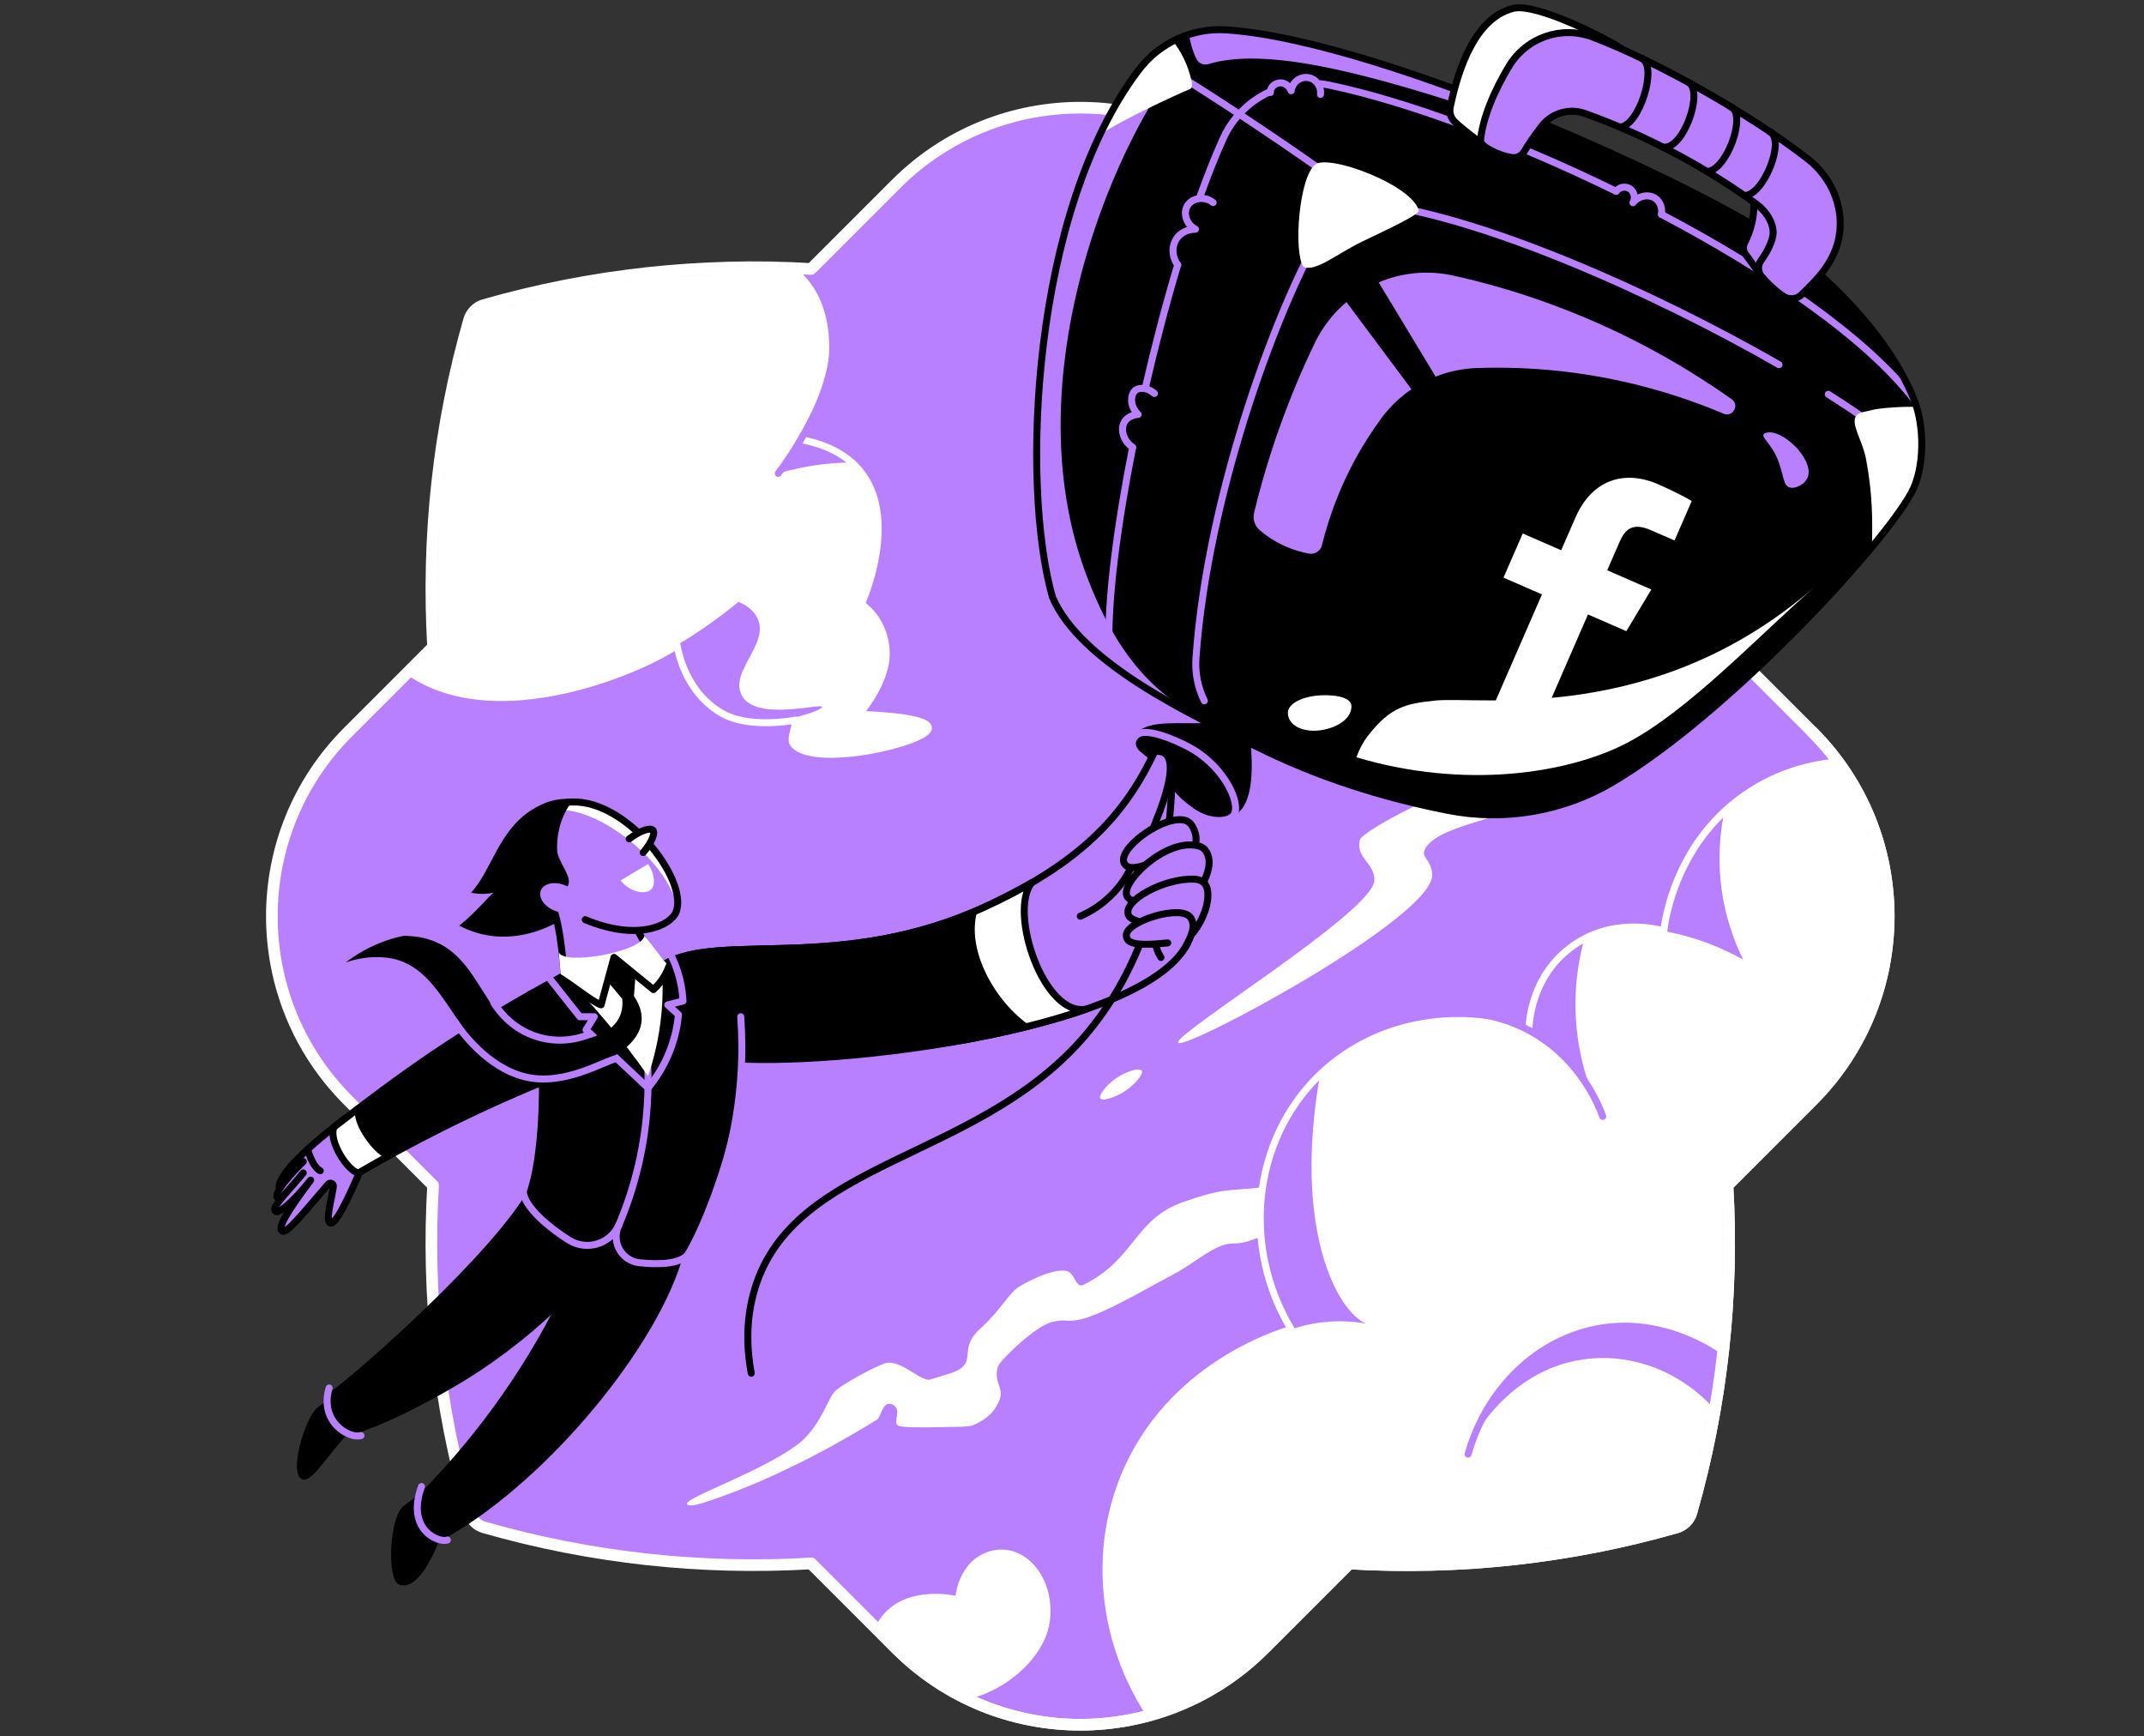 <svg width="368" height="298" viewBox="0 0 368 298" fill="none" xmlns="http://www.w3.org/2000/svg">
<rect x="0" y="0" width="368" height="298" fill="#333333" stroke="none"/>
<path d="M296.505 111.044C297.609 92.194 295.55 73.192 290.315 54.904C289.962 53.67 288.987 52.692 287.754 52.343C269.469 47.104 250.464 45.049 231.613 46.153L217.04 31.58C199.577 14.117 171.266 14.117 153.799 31.58L139.222 46.157C120.375 45.052 101.37 47.111 83.082 52.349C81.852 52.703 80.876 53.678 80.523 54.908C75.285 73.192 73.226 92.194 74.334 111.044L59.758 125.621C42.298 143.084 42.298 171.396 59.758 188.859L74.334 203.436C73.223 222.287 75.285 241.284 80.523 259.569C80.876 260.803 81.852 261.778 83.082 262.131C101.37 267.369 120.375 269.428 139.222 268.32L153.799 282.897C171.262 300.364 199.577 300.364 217.04 282.897L231.613 268.323C250.464 269.435 269.465 267.373 287.754 262.138C288.984 261.785 289.962 260.81 290.315 259.576C295.554 241.284 297.612 222.283 296.505 203.436L311.081 188.859C328.545 171.396 328.545 143.084 311.081 125.621L296.505 111.044Z" fill="#B880FF" stroke="white" stroke-width="2" stroke-linecap="round" stroke-linejoin="round"/>
<mask id="mask0_9388_277" style="mask-type:luminance" maskUnits="userSpaceOnUse" x="30" y="0" width="307" height="296">
<path d="M336.429 69.966C337.533 51.115 327.384 34.487 322.149 16.203C321.796 14.969 320.769 1.025 301.918 2.129L262.317 0L227.734 1.731C180.802 2.129 171.269 14.113 153.802 31.576L139.225 46.153C120.378 45.048 101.373 47.107 83.085 52.346C81.855 52.699 80.88 53.674 80.527 54.904C75.288 73.188 73.23 92.189 74.338 111.04L59.761 125.617C42.301 143.081 18.669 196.107 36.129 213.57L44.856 257.206C43.744 276.057 60.642 267.058 65.88 285.343C66.233 286.576 81.851 261.777 83.085 262.13C86.58 263.13 90.099 264.017 93.639 264.786C108.628 268.04 123.978 269.218 139.222 268.323L153.798 282.9C171.262 300.367 199.577 300.367 217.04 282.9L231.613 268.327C250.464 269.438 269.465 267.376 287.753 262.141C288.984 261.788 289.962 260.813 290.315 259.579C295.554 241.287 297.612 222.286 296.504 203.439L311.081 188.862C328.545 171.399 328.545 143.088 311.081 125.624L336.425 69.97L336.429 69.966Z" fill="white"/>
</mask>
<g mask="url(#mask0_9388_277)">
<path d="M215.88 128.221C226.005 133.256 236.947 136.797 248.521 139.079C258.216 140.994 268.302 139.264 276.805 134.228C296.285 122.692 322.824 94.132 328.059 84.585C330.394 80.328 330.345 73.101 328.538 68.596C326.151 62.648 320.801 53.761 307.831 43.193C296.466 33.931 237.834 6.896 210.449 5.127C204.575 4.746 198.958 7.364 195.408 12.061C177.12 36.252 175.114 83.047 180.646 102.485C185.42 113.658 204.071 122.548 215.88 128.221Z" fill="black"/>
<path d="M203.096 13.396C207.465 16.146 211.903 19.026 216.401 22.045C221.266 25.306 225.959 28.566 230.481 31.802" stroke="#B880FF" stroke-width="1.2" stroke-linecap="round" stroke-linejoin="round"/>
<path d="M285.178 36.787C303.589 46.499 320.35 57.962 328.538 68.597" stroke="#B880FF" stroke-width="1.2" stroke-linecap="round" stroke-linejoin="round"/>
<path d="M204.106 5.899C204.274 7.301 204.791 9.059 205.403 10.198C205.787 10.914 206.636 11.232 207.416 10.998C216.809 8.153 232.697 12.026 252.519 18.481L251.265 15.867C236.017 10.194 220.94 5.805 210.452 5.131C208.272 4.991 206.126 5.263 204.109 5.899H204.106Z" fill="#B880FF"/>
<path d="M93.951 154.302C95.985 155.644 96.74 165.789 96.806 167.4C102.488 166.792 108.167 166.184 113.85 165.576C112.651 164.433 111.215 162.808 109.96 160.627C107.587 156.5 107.126 152.544 107.042 150.321C102.677 151.649 98.316 152.974 93.951 154.302Z" fill="#B880FF" stroke="black" stroke-width="1.2" stroke-linecap="round" stroke-linejoin="round"/>
<path d="M73.073 255.647L69.306 258.429C66.776 260.313 66.37 271.203 68.516 271.951C71.906 273.135 74.786 266.209 76.295 262.057C76.117 260.428 76.32 260.075 76.142 258.447L73.077 255.647H73.073Z" fill="black"/>
<path d="M94.601 204.05H90.788C84.448 215.262 61.365 235.587 56.731 238.865C55.707 241.976 58.521 246.173 61.145 246.03C65.961 244.391 70.938 242.014 76.998 238.558C84.469 234.294 90.292 229.632 94.597 225.638C92.039 230.478 88.778 235.912 84.627 241.591C80.608 247.092 76.561 251.723 72.835 255.549C70.214 260.855 73.992 265.006 77.256 263.525C94.576 253.4 113.081 230.754 117.313 215.318C110.03 211.459 101.88 207.902 94.597 204.047L94.601 204.05Z" fill="black"/>
<path d="M57.518 239.376L54.547 241.511C52.367 243.136 49.301 253.404 52.048 253.928C53.852 254.271 56.938 248.529 60.349 245.502C60.195 244.097 60.317 243.196 60.163 241.791L57.518 239.379V239.376Z" fill="black"/>
<path d="M72.343 255.116C69.631 262.731 75.436 264.807 76.785 264.304" stroke="#B880FF" stroke-width="1.2" stroke-linecap="round" stroke-linejoin="round"/>
<path d="M56.491 238.205C54.757 244.003 59.95 246.98 61.96 246.376" stroke="#B880FF" stroke-width="1.2" stroke-linecap="round" stroke-linejoin="round"/>
<path d="M64.468 109.485C78.15 129.454 110.827 114.717 116.205 110.722C116.397 111.69 117.589 118.89 124.107 122.524C128.293 124.859 135.276 123.873 136.58 123.569C136.335 125.736 135.521 126.882 136.258 127.756C139.798 131.943 159.348 127.386 159.355 124.939C159.362 122.846 147.445 122.605 147.445 122.605C147.445 122.605 152.184 117.23 152.114 112.141C152.033 106.267 147.847 103.691 147.847 103.691C147.847 103.691 159.114 79.304 137.156 75.387C143.457 64.361 143.052 52.81 137.142 47.275C135.93 46.139 133.41 44.248 128.853 43.654C109.886 42.91 90.92 42.165 71.954 41.421L64.468 109.489V109.485Z" fill="white"/>
<path d="M127.249 119.197C125.319 115.032 132.145 110.488 129.995 106.06C129.29 104.607 127.913 103.775 126.763 103.289C124.9 104.816 122.835 106.385 120.556 107.941C119.071 108.954 117.617 109.88 116.205 110.722C116.397 111.691 117.589 118.89 124.107 122.524C128.29 124.859 135.276 123.873 136.58 123.569L136.583 123.108C137.146 122.951 140.298 122.119 141.008 121.476C142.311 120.221 129.566 124.198 127.249 119.197Z" fill="#B880FF"/>
<path d="M138.757 72.238C138.264 73.273 137.733 74.321 137.156 75.384C137.754 74.339 138.289 73.29 138.767 72.242C138.767 72.242 138.764 72.242 138.76 72.238H138.757Z" fill="#B880FF"/>
<path d="M137.156 75.384C135.989 77.53 134.78 79.48 133.584 81.237C135.814 80.588 138.537 79.972 141.668 79.63C143.269 79.455 144.782 79.375 146.19 79.361C144.121 77.526 141.203 76.107 137.156 75.384Z" fill="#B880FF"/>
<path d="M64.468 109.485C78.15 129.454 110.827 114.717 116.205 110.722C116.397 111.69 117.589 118.89 124.107 122.524C128.293 124.859 135.276 123.873 136.58 123.569C136.335 125.736 135.521 126.882 136.258 127.756C139.798 131.943 159.348 127.386 159.355 124.939C159.362 122.846 147.445 122.605 147.445 122.605C147.445 122.605 152.184 117.23 152.114 112.141C152.033 106.267 147.847 103.691 147.847 103.691C147.847 103.691 159.114 79.304 137.156 75.387C143.457 64.361 143.052 52.81 137.142 47.275C135.93 46.139 133.41 44.248 128.853 43.654C109.886 42.91 90.92 42.165 71.954 41.421L64.468 109.489V109.485Z" stroke="white" stroke-width="1.2" stroke-linecap="round" stroke-linejoin="round"/>
<path d="M133.584 81.238C135.318 78.959 136.579 76.936 137.439 75.436C139.721 71.47 143.199 65.252 143.181 57.298C143.181 56.627 143.153 56.075 143.132 55.719" stroke="#B880FF" stroke-width="1.2" stroke-linecap="round" stroke-linejoin="round"/>
<path d="M117.918 258.108C117.519 257.077 130.146 252.782 136.604 248.127C140.372 245.415 141.679 241.172 142.989 239.146C143.853 237.814 150.531 234.347 152.023 233.938C154.557 233.246 158.15 237.237 159.688 236.745C163.029 235.675 165.199 235.347 165.821 233.732C166.464 232.058 165.45 230.545 168.327 227.959C171.594 225.016 173.279 221.832 174.851 220.868C177.14 219.466 181.055 217.663 183.047 218.128C184.605 218.491 184.563 221.203 186.021 220.476C194.932 216.049 194.653 209.16 203.236 206.235C211.487 203.422 210.254 204.743 219.78 203.359C225.152 202.58 223.562 204.124 224.019 204.946C224.767 206.288 219.986 211.53 213.731 213.155C212.13 213.571 211.25 213.256 209.988 213.676C207.304 214.567 204.557 217.024 201.611 218.593C194.282 222.496 187.349 226.718 183.693 226.666C182.26 226.645 182.4 226.491 180.6 226.875C177.773 227.48 171.58 233.561 171.304 234.466C170.396 237.447 172.576 238.125 171.43 240.592C170.595 242.385 169.448 243.5 167.065 244.583C166.321 244.922 164.098 244.852 161.543 244.919C158.293 245.006 154.732 245.006 154.134 244.65C153.215 244.101 154.882 241.92 153.257 241.085C151.443 240.155 151.325 243.178 150.468 243.685C148.952 244.576 135.249 253.306 120.605 257.947C119.26 258.374 118.075 258.528 117.914 258.105L117.918 258.108Z" fill="white"/>
<path d="M202.212 178.941C201.569 177.343 235.772 156.396 235.898 151.119C235.972 148.061 232.715 147.33 233.386 144.206C233.92 141.704 267.554 125.394 273.104 130.632C273.317 130.835 265.013 133.778 264.933 135.158C264.671 139.764 247.861 140.785 244.82 145.338C243.562 147.225 245.523 147.075 245.827 149.99C246.582 157.245 202.88 180.608 202.212 178.944V178.941Z" fill="white"/>
<path d="M202.205 300.482C190.232 287.499 186.576 269.172 192.877 253.585C200.524 234.668 219.169 228.863 221.618 228.147C212.983 213.755 215.136 195.68 226.235 184.735C235.454 175.641 249.573 172.73 262.416 177.203C262.406 176.309 262.455 168.075 269.451 162.714C276.598 157.238 284.766 159.537 285.573 159.782C285.797 157.891 287.687 143.978 300.51 135.766C312.098 128.343 324.071 131.048 326.151 131.555V231.498L296.599 284.825C296.599 284.825 201.765 302.11 202.201 300.482H202.205Z" fill="white"/>
<path d="M279.45 159.122C281.313 159.188 283.371 159.384 285.573 159.782C285.15 159.656 282.707 158.964 279.45 159.122Z" fill="#B880FF"/>
<path d="M295.39 151.761C294.845 147.001 295.25 142.766 295.97 139.292C287.219 147.456 285.765 158.143 285.573 159.782C291.301 160.816 295.893 162.843 299.196 164.685C297.749 161.739 296.026 157.329 295.39 151.761Z" fill="#B880FF"/>
<path d="M221.619 228.146C221.521 228.174 221.388 228.216 221.238 228.262L221.619 228.146Z" fill="#B880FF"/>
<path d="M226.585 184.402C226.469 184.514 226.35 184.619 226.235 184.734C215.136 195.68 212.986 213.755 221.618 228.147C223.198 227.608 225.34 227.046 227.923 226.839C230.551 226.63 232.791 226.857 234.448 227.151C229.419 224.952 221.919 210.816 226.581 184.402H226.585Z" fill="#B880FF"/>
<path d="M164.011 273.866C164.011 273.866 164.563 267.82 169.847 266.244C175.83 264.458 181.264 270.766 180.164 278.409C178.885 287.296 165.451 295.149 157.982 290.714C153.456 288.027 148.588 282.781 150.21 279.311C153.848 271.51 164.011 273.869 164.011 273.869V273.866Z" fill="white"/>
<path d="M194.594 126.739C196.498 121.486 210.275 126.62 211.299 121.867C211.959 122.577 213.574 122.36 214.234 123.069C214.374 125.904 216.614 137.803 211.62 140.068C209.398 137.643 207.462 132.442 205.239 130.014L194.594 126.739Z" fill="black"/>
<path d="M211.98 139.478C211.543 141.061 207.867 141.537 204.627 139.289C199.241 135.557 200.038 133.142 195.471 129.556C194.013 128.414 194.013 126.817 195.341 125.978C196.848 125.031 201.062 126.631 204.043 128.207C209.464 131.073 212.696 136.868 211.98 139.475V139.478Z" fill="black"/>
<path d="M211.98 139.478C211.543 141.061 207.867 141.537 204.627 139.289C199.241 135.557 200.038 133.142 195.471 129.556C194.013 128.414 194.013 126.817 195.341 125.978C196.848 125.031 201.062 126.631 204.043 128.207C209.464 131.073 212.696 136.868 211.98 139.475V139.478Z" stroke="#B880FF" stroke-width="1.2" stroke-miterlimit="10"/>
<path d="M186.314 98.277C175.131 67.908 188.243 32.044 199.304 15.084C200.479 13.288 194.702 16.496 193.031 15.475C176.955 40.428 175.362 83.931 180.646 102.488C185.171 112.62 202.205 122.36 209.415 125.079C201.059 120.798 192.818 115.936 186.314 98.277Z" fill="#B880FF"/>
<path d="M195.463 11.987C192.944 15.311 190.731 19.064 188.802 23.115C192.37 20.672 201.628 16.37 204.263 15.273C204.791 15.052 204.585 14.165 204.448 13.588C204.2 12.54 203.809 11.313 203.176 10.016C202.6 8.839 201.953 7.857 201.331 7.053C199.07 8.223 197.057 9.89 195.463 11.987Z" fill="white"/>
<path d="M227.86 38.072C219.749 50.999 207.255 84.514 205.277 112.958C204.92 118.089 207.349 123.058 211.69 125.812C221.562 132.075 236.737 136.726 248.28 139.029C258.006 140.969 268.134 139.344 276.675 134.304C296.193 122.789 317.277 100.734 324.934 86.828C327.51 82.155 326.172 76.295 321.877 73.128C303.693 59.743 259.407 37.275 234.528 34.819C231.868 34.556 229.279 35.808 227.86 38.069V38.072Z" fill="black"/>
<path d="M305.353 62.585C283.979 50.304 253.571 36.703 234.528 34.822C231.868 34.56 229.279 35.812 227.86 38.073C219.749 51 207.255 84.515 205.277 112.959C205.098 115.524 205.616 118.051 206.72 120.277" stroke="#B880FF" stroke-width="1.2" stroke-linecap="round" stroke-linejoin="round"/>
<path d="M246.278 120.239C241.343 120.752 238.656 121.297 234.78 126.298C233.945 127.378 233.319 128.581 232.816 129.965C251.475 135.528 269.113 132.732 279.104 127.578C289.728 122.098 301.901 109.045 311.421 100.766C283.969 124.631 254.106 119.421 246.278 120.235V120.239Z" fill="white"/>
<path d="M223.695 45.751C221.982 43.049 222.985 30.314 225.767 28.217C228.217 26.424 242.535 31.806 243.527 36.189C243.367 36.912 238.621 39.159 233.889 41.42C229.499 43.517 225.722 46.823 223.695 45.754V45.751Z" fill="white"/>
<path d="M197.064 144.283C197.725 142.564 204.047 128.21 198.186 128.976C192.898 140.334 184.969 148.26 169.361 155.501C144.286 167.132 123.443 159.782 113.854 165.577C117.869 170.948 121.885 176.316 125.9 181.688C147.229 183.044 203.152 175.432 204.63 159.101C202.107 154.163 199.587 149.225 197.064 144.286V144.283Z" fill="#B880FF"/>
<path d="M185.42 157.238C186.849 156.616 189.173 155.379 191.319 153.031C192.881 151.318 193.814 149.602 194.363 148.354" stroke="black" stroke-width="1.2" stroke-linecap="round" stroke-linejoin="round"/>
<path d="M128.948 235.675C128.291 232.148 127.819 226.861 129.577 221.115C136.318 199.056 167.045 199.322 185.577 178.504C193.332 169.791 201.664 154.372 201.22 128.221" stroke="black" stroke-width="1.2" stroke-linecap="round" stroke-linejoin="round"/>
<path d="M204.868 145.531C205.113 145.489 205.501 144.203 205.172 143.036C204.63 141.107 203.701 140.768 202.904 140.691C198.944 140.317 191.633 145.912 193 148.215C194.366 150.522 200.335 146.324 204.872 145.531H204.868Z" fill="#B880FF"/>
<path d="M204.868 145.531C205.113 145.489 205.501 144.203 205.172 143.036C204.63 141.107 203.701 140.768 202.904 140.691C198.944 140.317 191.633 145.912 193 148.215C194.366 150.522 200.335 146.324 204.872 145.531H204.868Z" stroke="black" stroke-width="1.2" stroke-linecap="round" stroke-linejoin="round"/>
<path d="M197.917 142.158C198.578 140.438 204.047 128.214 198.183 128.976C192.895 140.334 184.965 148.26 169.358 155.501C144.283 167.132 123.44 159.782 113.85 165.576C117.866 170.948 121.881 176.316 125.897 181.687C147.225 183.043 203.149 175.432 204.627 159.101" stroke="black" stroke-width="1.2" stroke-linecap="round" stroke-linejoin="round"/>
<path d="M206.189 151.919C206.434 151.877 207.814 149.197 207.496 147.425C207.143 145.454 206.018 145.216 205.228 145.08C199.79 144.14 192.123 151.58 193.486 153.887C194.852 156.193 201.653 152.716 206.189 151.919Z" fill="#B880FF"/>
<path d="M206.189 151.919C206.434 151.877 207.814 149.197 207.496 147.425C207.143 145.454 206.018 145.216 205.228 145.08C199.79 144.14 192.123 151.58 193.486 153.887C194.852 156.193 201.653 152.716 206.189 151.919Z" stroke="black" stroke-width="1.2" stroke-linecap="round" stroke-linejoin="round"/>
<path d="M204.372 160.46C204.61 160.537 207.545 156.717 207.318 153.236C207.189 151.237 205.85 150.94 205.05 150.891C200.028 150.594 192.238 154.662 193.79 157.238C194.534 158.472 200.73 159.258 204.372 160.46Z" fill="#B880FF"/>
<path d="M204.372 160.46C204.61 160.537 207.545 156.717 207.318 153.236C207.189 151.237 205.85 150.94 205.05 150.891C200.028 150.594 192.238 154.662 193.79 157.238C194.534 158.472 200.73 159.258 204.372 160.46Z" stroke="black" stroke-width="1.2" stroke-linecap="round" stroke-linejoin="round"/>
<path d="M198.288 161.558C198.33 161.953 198.421 162.463 198.627 163.032C198.823 163.567 199.06 163.997 199.27 164.318" stroke="black" stroke-width="1.2" stroke-linecap="round" stroke-linejoin="round"/>
<path d="M200.437 161.823C194.363 162.466 193.329 161.746 193.329 160.463C193.329 158.118 202.845 155.106 204.376 157.514C205.242 158.873 204.61 160.463 203.415 162.623" fill="#B880FF"/>
<path d="M200.437 161.823C194.363 162.466 193.329 161.746 193.329 160.463C193.329 158.118 202.845 155.106 204.376 157.514C205.242 158.873 204.61 160.463 203.415 162.623" stroke="black" stroke-width="1.2" stroke-linecap="round" stroke-linejoin="round"/>
<path d="M177.057 151.514C174.719 152.873 172.164 154.198 169.358 155.501C144.283 167.132 123.44 159.782 113.85 165.577C117.866 170.948 121.881 176.316 125.897 181.688C139.659 182.561 167.82 179.703 186.468 173.178C179.22 174.614 173.076 156.63 177.053 151.517L177.057 151.514Z" fill="black"/>
<path d="M177.057 151.514C174.719 152.873 172.164 154.198 169.358 155.501C168.83 155.746 168.306 155.97 167.782 156.2C165.678 163.046 170.931 172.073 176.816 176.044C180.213 175.184 183.466 174.23 186.472 173.178C179.224 174.614 173.08 156.63 177.057 151.517V151.514Z" fill="white"/>
<path d="M177.057 151.514C174.719 152.873 172.164 154.198 169.358 155.501C144.283 167.132 123.44 159.782 113.85 165.577C117.866 170.948 120.931 174.838 124.946 180.209C134.347 180.807 151.422 181.139 166.642 178.273C173.698 176.945 180.562 175.243 186.472 173.178C179.223 174.614 173.08 156.63 177.057 151.517V151.514Z" stroke="black" stroke-width="1.2" stroke-linecap="round" stroke-linejoin="round"/>
<path d="M125.729 175.697C129.196 185.059 121.133 208.642 116.457 215.621C109.429 219.742 92.039 212.997 90.652 205.514C93.801 198.301 93.912 176.564 91.05 170.595C92.906 169.564 94.758 168.536 96.614 167.505C100.35 165.429 104.641 164.566 108.891 165.031L113.857 165.573C118.624 165.985 123.566 171.014 125.736 175.697H125.729Z" fill="black" stroke="black" stroke-width="1.2" stroke-linecap="round" stroke-linejoin="round"/>
<path d="M111.131 181.949C111.39 186.405 111.274 192.619 109.621 199.783C108.678 203.865 107.423 207.44 106.12 210.467C104.928 213.241 106.766 216.401 109.768 216.712C113.029 217.051 116.653 216.974 118.093 215.31" stroke="#B880FF" stroke-width="1.2" stroke-linecap="round" stroke-linejoin="round"/>
<path d="M113.556 165.542L102.355 164.318C100.507 165.346 98.654 166.373 96.806 167.401C99.063 169.679 101.398 172.203 103.753 174.981C106.588 178.322 109.069 181.579 111.232 184.665C112.186 181.866 113.133 178.231 113.535 173.915C113.829 170.749 113.766 167.918 113.556 165.545V165.542Z" fill="white"/>
<path d="M93.839 167.313L99.521 174.492H101.996L100.591 176.739L111.229 186.699" stroke="#B880FF" stroke-width="1.2" stroke-linecap="round" stroke-linejoin="round"/>
<path d="M115.094 163.776C115.657 164.884 116.268 166.345 116.698 168.117C117.034 169.497 117.181 170.748 117.233 171.793C116.359 172.017 115.486 172.241 114.615 172.461L116.457 174.131C116.303 175.729 115.936 177.853 115.031 180.212C113.906 183.148 112.386 185.308 111.232 186.699" stroke="#B880FF" stroke-width="1.2" stroke-linecap="round" stroke-linejoin="round"/>
<path d="M127.141 174.491C127.354 177.455 127.417 180.813 127.179 184.486C126.833 189.816 125.945 194.464 124.946 198.284" stroke="#B880FF" stroke-width="1.2" stroke-linecap="round" stroke-linejoin="round"/>
<path d="M89.844 204.051C89.491 206.417 93.185 209.978 97.592 212.795C100.643 214.741 104.711 213.55 106.21 210.254" stroke="#B880FF" stroke-width="1.2" stroke-linecap="round" stroke-linejoin="round"/>
<path d="M103.418 167.401L105.27 163.798L107.189 164.14L109.156 166.325L108.814 170.952L106.801 171.423L103.418 167.401Z" fill="black"/>
<path d="M95.911 163.406C96.635 165.776 110.25 163.347 110.596 160.61C111.938 162.138 113.043 163.826 114.388 165.353L112.515 170.151L105.267 163.801L103.166 172.454L96.222 167.17L95.908 163.413L95.911 163.406Z" fill="white"/>
<path d="M59.338 165.185C61.037 163.878 63.392 162.4 66.422 161.376C67.411 161.04 68.358 160.792 69.243 160.61C83.372 160.61 81.506 176.54 92.734 178.493C96.806 179.203 107.552 178.927 106.801 171.423C107.011 171.018 107.22 170.616 107.43 170.211L108.817 170.951C115.031 180.213 97.739 185.71 90.229 184.294C77.931 181.977 77.431 165.66 66.391 164.357C63.399 164.004 60.859 164.643 59.338 165.182V165.185Z" fill="black"/>
<path d="M273.282 187.66C271.902 184.078 270.053 177.871 270.476 170.075C270.661 166.667 271.241 163.658 271.937 161.128C271.101 161.565 270.27 162.089 269.452 162.715C263.042 167.625 262.466 174.943 262.42 176.826C268.089 179.853 271.444 184.365 273.282 187.66Z" fill="#B880FF"/>
<path d="M202.205 300.482C190.232 287.499 186.576 269.172 192.877 253.585C200.524 234.668 219.169 228.863 221.618 228.147C212.983 213.755 215.136 195.68 226.235 184.735C235.454 175.641 249.573 172.73 262.416 177.203C262.406 176.309 262.455 168.075 269.451 162.714C276.598 157.238 284.766 159.537 285.573 159.782C285.797 157.891 287.687 143.978 300.51 135.766C312.098 128.343 324.071 131.048 326.151 131.555V231.498L296.599 284.825C296.599 284.825 201.765 302.11 202.201 300.482H202.205Z" stroke="white" stroke-width="1.2" stroke-linecap="round" stroke-linejoin="round"/>
<path d="M275.096 191.595C274.47 189.862 270.906 180.527 260.753 176.008C252.855 172.492 245.649 173.971 243.339 174.547" stroke="#B880FF" stroke-width="1.2" stroke-linecap="round" stroke-linejoin="round"/>
<path d="M96.226 167.914C96.984 168.19 102.041 172.216 103.17 172.447C103.911 169.735 104.652 167.02 105.389 164.308C107.643 166.149 109.901 167.991 112.155 169.833C112.564 169.455 113.018 168.973 113.462 168.372C114.091 167.519 114.496 166.702 114.758 166.048" stroke="black" stroke-width="1.2" stroke-linecap="round" stroke-linejoin="round"/>
<path d="M251.988 249.555C255.224 238.166 264.09 229.705 274.735 227.94C284.664 226.298 292.45 231.089 294.575 232.497" stroke="#B880FF" stroke-width="1.2" stroke-linecap="round" stroke-linejoin="round"/>
<path d="M297.41 232.585L294.575 232.498C292.45 231.089 284.664 226.294 274.735 227.94C264.961 229.558 256.688 236.828 252.893 246.823C253.473 245.75 259.739 234.622 272.495 233.207C282.871 232.057 293.219 237.81 298.308 247.693C298.175 242.821 298.046 237.946 297.913 233.074L297.406 232.581L297.41 232.585Z" fill="#B880FF"/>
<path d="M59.338 191.868C53.617 196.23 47.529 201.521 47.907 204.058C47.914 204.1 47.928 204.128 47.942 204.156C47.529 204.869 47.439 205.341 47.62 205.578C47.757 205.756 47.98 205.753 48.295 205.603C47.369 206.812 46.921 207.56 47.288 207.885C47.795 208.336 50.161 206.466 53.313 202.538C49.259 207.955 47.617 210.653 48.403 211.24C49.161 211.806 51.461 208.884 56.333 203.23C56.658 202.852 57.269 203.121 57.214 203.618C56.983 205.627 55.714 209.74 56.759 209.905C57.545 210.027 59.317 206.871 62.145 200.126L59.335 191.868H59.338Z" fill="#B880FF"/>
<path d="M52.051 199.351C48.35 203.017 47.173 204.991 47.624 205.578" stroke="black" stroke-width="1.2" stroke-linecap="round" stroke-linejoin="round"/>
<path d="M59.338 191.868C53.617 196.23 47.529 201.521 47.907 204.058" stroke="black" stroke-width="1.2" stroke-linecap="round" stroke-linejoin="round"/>
<path d="M62.148 200.126C59.321 206.871 57.549 210.027 56.762 209.904C55.718 209.74 56.986 205.627 57.217 203.617C57.273 203.124 56.661 202.855 56.336 203.229C51.464 208.884 49.165 211.806 48.406 211.239C47.648 210.673 49.266 207.954 53.317 202.537C50.164 206.465 47.798 208.335 47.292 207.884C46.565 207.241 48.644 205.372 52.051 201.3" stroke="black" stroke-width="1.2" stroke-linecap="round" stroke-linejoin="round"/>
<path d="M93.329 171.091L91.046 170.599C85.836 173.559 80.352 176.914 74.687 180.716C69.106 184.462 63.993 188.216 59.338 191.868C58.391 194.265 59.702 201.01 61.533 201.304C66.01 198.697 70.812 196.083 75.939 193.517C82.799 190.082 89.397 187.16 95.632 184.665C94.866 180.143 94.097 175.617 93.332 171.095L93.329 171.091Z" fill="black"/>
<path d="M61.075 190.333C60.009 191.14 58.328 192.643 57.308 193.443C56.361 195.841 59.702 201.006 61.533 201.3C62.358 200.821 65.314 199.147 66.164 198.668C64.36 198.284 60.118 192.661 61.075 190.333Z" fill="white"/>
<path d="M93.329 171.091L91.046 170.599C85.836 173.559 80.352 176.914 74.687 180.716C69.106 184.462 61.963 189.795 57.308 193.448C56.361 195.845 59.702 201.01 61.533 201.304C66.01 198.697 70.812 196.083 75.939 193.517C82.799 190.082 89.397 187.16 95.632 184.665C94.866 180.143 94.097 175.617 93.332 171.095L93.329 171.091Z" stroke="black" stroke-width="1.2" stroke-linecap="round" stroke-linejoin="round"/>
<path d="M54.97 200.927C53.614 200.27 52.796 197.254 52.796 197.254" stroke="black" stroke-width="1.2" stroke-linecap="round" stroke-linejoin="round"/>
<path d="M77.983 175.239C79.049 176.822 83.533 183.221 90.18 184.825C96.799 186.419 103.617 182.141 105.833 181.652" stroke="#B880FF" stroke-width="1.2" stroke-linecap="round" stroke-linejoin="round"/>
<path d="M84.738 172.056C85.252 172.912 87.587 176.581 92.402 177.99C96.746 179.262 100.335 177.874 101.345 177.445" stroke="#B880FF" stroke-width="1.2" stroke-linecap="round" stroke-linejoin="round"/>
<path d="M97.239 137.304C106.979 135.958 118.299 150.933 116.034 156.543C115.136 158.769 109.551 161.638 100.444 157.829C97.085 154.39 94.625 151.063 91.267 147.624L97.236 137.304H97.239Z" fill="#B880FF"/>
<path d="M97.239 137.304L96.226 139.054C102.673 138.736 114.758 147.694 116.233 155.826C117.39 149.762 106.591 136.014 97.239 137.304Z" fill="white"/>
<path d="M78.832 158.86C82.075 156.232 83.917 153.719 84.738 153.198C84.27 153.299 83.7 153.387 83.054 153.404C82.173 153.429 81.422 153.324 80.841 153.198C84.392 149.441 85.525 142.598 91.27 138.995C94.097 137.223 96.484 136.884 98.543 137.22C97.204 138.534 95.478 141.725 95.631 145.943C95.705 147.952 98.543 150.678 97.361 152.171C97.033 153.327 95.96 153.792 95.631 154.949C95.383 155.833 95.88 157.413 95.631 158.293C93.695 159.338 88.551 161.757 82.592 160.299C81.142 159.946 79.888 159.422 78.835 158.86H78.832Z" fill="black"/>
<path d="M99.257 155.37C99.736 154.163 98.686 152.613 96.912 151.909C95.138 151.205 93.311 151.612 92.832 152.82C92.352 154.027 93.402 155.577 95.176 156.281C96.951 156.985 98.777 156.577 99.257 155.37Z" fill="#B880FF"/>
<path d="M97.239 137.716C106.979 136.371 118.299 150.933 116.034 156.543C115.136 158.769 109.551 161.638 100.444 157.829" stroke="black" stroke-width="1.2" stroke-linecap="round" stroke-linejoin="round"/>
<path d="M107.996 143.972C109.887 142.518 111.624 141.99 112.071 142.473C112.511 142.948 111.872 144.594 110.394 146.31" fill="white"/>
<path d="M107.996 143.972C109.887 142.518 111.624 141.99 112.071 142.473C112.511 142.948 111.872 144.594 110.394 146.31" stroke="black" stroke-width="1.2" stroke-linecap="round" stroke-linejoin="round"/>
<path d="M106.507 151.104C108.353 153.313 110.893 153.519 111.777 152.628C112.532 151.866 112.41 149.972 111.229 148.28C109.656 149.224 108.08 150.164 106.507 151.108V151.104Z" fill="white"/>
<path d="M221.056 122.332C221.056 124.631 223.935 125.844 227.042 125.267C229.789 124.757 231.945 123.247 231.966 121.235C231.987 119.34 228.045 119.159 225.931 119.389C223.289 119.676 221.052 120.833 221.052 122.332H221.056Z" fill="white"/>
<path d="M231.11 51.839C228.881 53.723 227.014 56.081 225.686 58.835C224.627 61.03 223.586 63.333 222.576 65.738C219.169 73.853 216.855 81.401 215.261 87.964C214.992 89.072 215.349 90.243 216.212 90.984C217.313 91.924 218.798 92.969 220.706 93.801C222.15 94.43 223.502 94.793 224.662 95.006C225.672 95.192 226.654 94.563 226.899 93.567C228.105 88.705 230.313 82.271 234.542 75.534C235.381 74.198 236.237 72.944 237.1 71.773C238.547 69.809 240.298 68.138 242.269 66.803L231.107 51.839H231.11Z" fill="#B880FF"/>
<path d="M297.232 68.516C288.841 62.582 278.014 56.361 264.713 51.668C259.387 49.787 254.274 48.368 249.469 47.299C245.055 46.317 240.588 46.796 236.636 48.459L246.407 64.63C248.637 63.752 251.024 63.246 253.484 63.162C257.929 63.005 262.819 63.13 268.057 63.718C278.975 64.941 288.327 67.828 295.855 71.001C297.427 71.665 298.626 69.501 297.232 68.516Z" fill="#B880FF"/>
<path d="M303.113 74.289C301.614 74.772 304.144 75.827 305.367 79.496C306.206 82.02 306.168 83.26 307.076 83.617C308.135 84.029 309.963 83.044 310.34 81.751C311.249 78.647 305.755 73.437 303.11 74.289H303.113Z" fill="#B880FF"/>
<path d="M226.647 14.367C227.126 14.423 227.605 14.5 228.08 14.598C241.182 17.303 259.593 24.114 277.388 32.827" stroke="#B880FF" stroke-width="1.2" stroke-linecap="round" stroke-linejoin="round"/>
<path d="M206.011 33.623C207.3 30.038 208.618 26.725 209.939 23.8C211.55 20.228 214.335 17.488 217.68 15.877" stroke="#B880FF" stroke-width="1.2" stroke-linecap="round" stroke-linejoin="round"/>
<path d="M196.648 66.311C198.277 59.227 200.143 52.111 202.142 45.45" stroke="#B880FF" stroke-width="1.2" stroke-linecap="round" stroke-linejoin="round"/>
<path d="M190.361 110.97C190.099 103.051 191.703 90.431 194.408 76.773" stroke="#B880FF" stroke-width="1.2" stroke-linecap="round" stroke-linejoin="round"/>
<path d="M277.388 32.827C277.944 32.121 278.912 31.925 279.639 32.324C280.46 32.775 280.789 33.893 280.282 34.788C281.316 33.519 283.05 33.281 284.147 34.061C284.951 34.63 285.346 35.703 285.178 36.783" stroke="#B880FF" stroke-width="1.2" stroke-linecap="round" stroke-linejoin="round"/>
<path d="M218.054 15.878C218.005 15.081 218.62 14.361 219.623 14.228C220.399 14.127 221.266 14.665 221.619 15.581C221.8 14.099 223.195 13.085 224.582 13.326C225.879 13.554 226.826 14.819 226.648 16.199" stroke="#B880FF" stroke-width="1.2" stroke-linecap="round" stroke-linejoin="round"/>
<path d="M208.226 34.77C206.696 33.529 204.546 34.019 203.785 35.35C203.075 36.587 203.589 38.513 205.2 39.341C205.004 39.341 203.145 39.341 202.044 40.823C201.08 42.119 201.101 44.007 202.139 45.45" stroke="#B880FF" stroke-width="1.2" stroke-linecap="round" stroke-linejoin="round"/>
<path d="M194.405 76.774C192.724 75.596 192.266 73.597 193.024 72.37C193.702 71.276 195.142 71.137 195.348 71.123C193.842 69.69 194.01 67.649 194.922 66.96C195.652 66.408 197.057 66.569 198.148 67.53" stroke="#B880FF" stroke-width="1.2" stroke-linecap="round" stroke-linejoin="round"/>
<path d="M321.877 73.132C319.574 71.437 316.852 69.596 313.808 67.67" stroke="#B880FF" stroke-width="1.2" stroke-linecap="round" stroke-linejoin="round"/>
<path d="M328.059 84.585C330.191 80.699 330.331 74.335 328.961 69.83C326.542 69.75 322.509 70.012 321.174 70.4C319.853 70.781 318.522 70.665 318.351 72.032C318.155 73.59 319.784 75.991 320.325 78.951C321.419 84.924 321.412 89.107 321.304 93.877C324.467 90.058 326.843 86.804 328.059 84.585Z" fill="white"/>
<path d="M215.88 128.221C226.005 133.256 236.947 136.797 248.521 139.079C258.216 140.994 268.302 139.264 276.805 134.228C296.285 122.692 322.824 94.132 328.059 84.585C330.394 80.328 330.345 73.101 328.538 68.596C326.151 62.648 320.801 53.761 307.831 43.193C296.466 33.931 237.834 6.896 210.449 5.127C204.575 4.746 198.958 7.364 195.408 12.061C177.12 36.252 175.114 83.047 180.646 102.485C185.42 113.658 204.071 122.548 215.88 128.221Z" stroke="black" stroke-width="1.2" stroke-linecap="round" stroke-linejoin="round"/>
<path d="M298.734 28.346C299.433 29.318 300.247 30.733 300.694 32.568C301.649 36.472 300.362 39.872 299.45 41.665C299.125 42.297 299.185 43.059 299.604 43.636C300.086 44.3 301.855 46.725 302.431 47.529C303.371 48.84 304.493 46.739 304.822 47.669C308.096 46.414 309.767 46.47 313.042 45.219L312.217 37.698L298.737 28.343L298.734 28.346Z" fill="#B880FF" stroke="black" stroke-width="1.2" stroke-linecap="round" stroke-linejoin="round"/>
<path d="M259.75 1.433C252.334 3.236 249.793 14.318 248.927 18.32C248.721 19.263 249.007 20.252 249.706 20.92C251.177 22.328 253.498 23.95 254.49 24.834C254.49 24.834 258.296 22.842 258.569 23.111L278.584 8.527C275.847 6.63 263.699 0.472 259.75 1.43V1.433Z" fill="white" stroke="black" stroke-width="1.2" stroke-linecap="round" stroke-linejoin="round"/>
<path d="M259.408 27.029C257.339 26.697 254.421 25.313 254.103 24.261C254.435 20.284 256.545 15.426 259.034 11.323C262.015 6.41 268.047 4.334 273.418 6.378C284.671 10.663 300.394 19.62 310.225 27.225C313.807 29.996 316.002 34.274 315.852 38.799C315.66 44.534 311.78 48.054 309.215 50.57C308.387 51.384 307.111 51.492 306.133 50.867C304.826 50.028 303.428 48.655 302.421 47.526C301.712 46.733 301.642 45.548 302.275 44.692C303.33 43.262 304.274 41.326 304.34 40.113C304.431 38.408 303.365 36.385 301.279 34.885C297.564 32.212 293.265 29.437 288.365 26.784C282.536 23.628 277.004 21.263 272.048 19.477C269.385 18.516 266.422 19.375 264.664 21.595C263.409 23.181 262.252 24.925 261.613 26.012C261.162 26.781 260.281 27.172 259.401 27.032L259.408 27.029Z" fill="#B880FF" stroke="black" stroke-width="1.2" stroke-linecap="round" stroke-linejoin="round"/>
<path d="M281.833 10.037C284.584 11.39 281.302 21.8 278 21.8" stroke="black" stroke-width="1.2" stroke-linecap="round" stroke-linejoin="round"/>
<path d="M289.763 14.116C292.513 15.469 288.977 25.799 285.437 25.251" stroke="black" stroke-width="1.2" stroke-linecap="round" stroke-linejoin="round"/>
<path d="M297.12 18.355C299.87 19.708 296.285 29.416 292.982 29.416" stroke="black" stroke-width="1.2" stroke-linecap="round" stroke-linejoin="round"/>
<path d="M303.774 22.598C306.524 23.95 302.715 33.564 299.416 33.564" stroke="black" stroke-width="1.2" stroke-linecap="round" stroke-linejoin="round"/>
<path d="M188.869 188.515C188.519 188.009 189.778 186.461 190.941 185.513C192.839 183.969 195.572 183.134 195.974 183.742C196.379 184.357 194.482 186.558 192.301 187.729C191.092 188.379 189.218 189.022 188.869 188.515Z" fill="white"/>
</g>
<path d="M264.09 124.903L272.562 105.452L279.149 108.321L283.437 101.17L275.864 97.872L277.972 93.032C278.928 90.837 280.194 89.609 283.37 90.992L287.42 92.754L290.373 85.975C289.712 85.577 287.398 84.324 284.602 83.106C278.763 80.563 273.227 82.354 270.401 88.842L267.966 94.432L261.362 91.556L258.061 99.136L264.665 102.012L256.193 121.463L264.09 124.903Z" fill="white"/>
<path d="M139.222 268.323L153.798 282.9C171.262 300.367 199.577 300.367 217.04 282.9L231.613 268.326C250.464 269.438 269.465 267.376 287.753 262.141C288.984 261.788 289.962 260.813 290.315 259.579C295.554 241.287 297.612 222.286 296.504 203.439L311.081 188.862C328.544 171.399 328.544 143.087 311.081 125.624" stroke="white" stroke-width="2" stroke-linecap="round" stroke-linejoin="round"/>
</svg>

